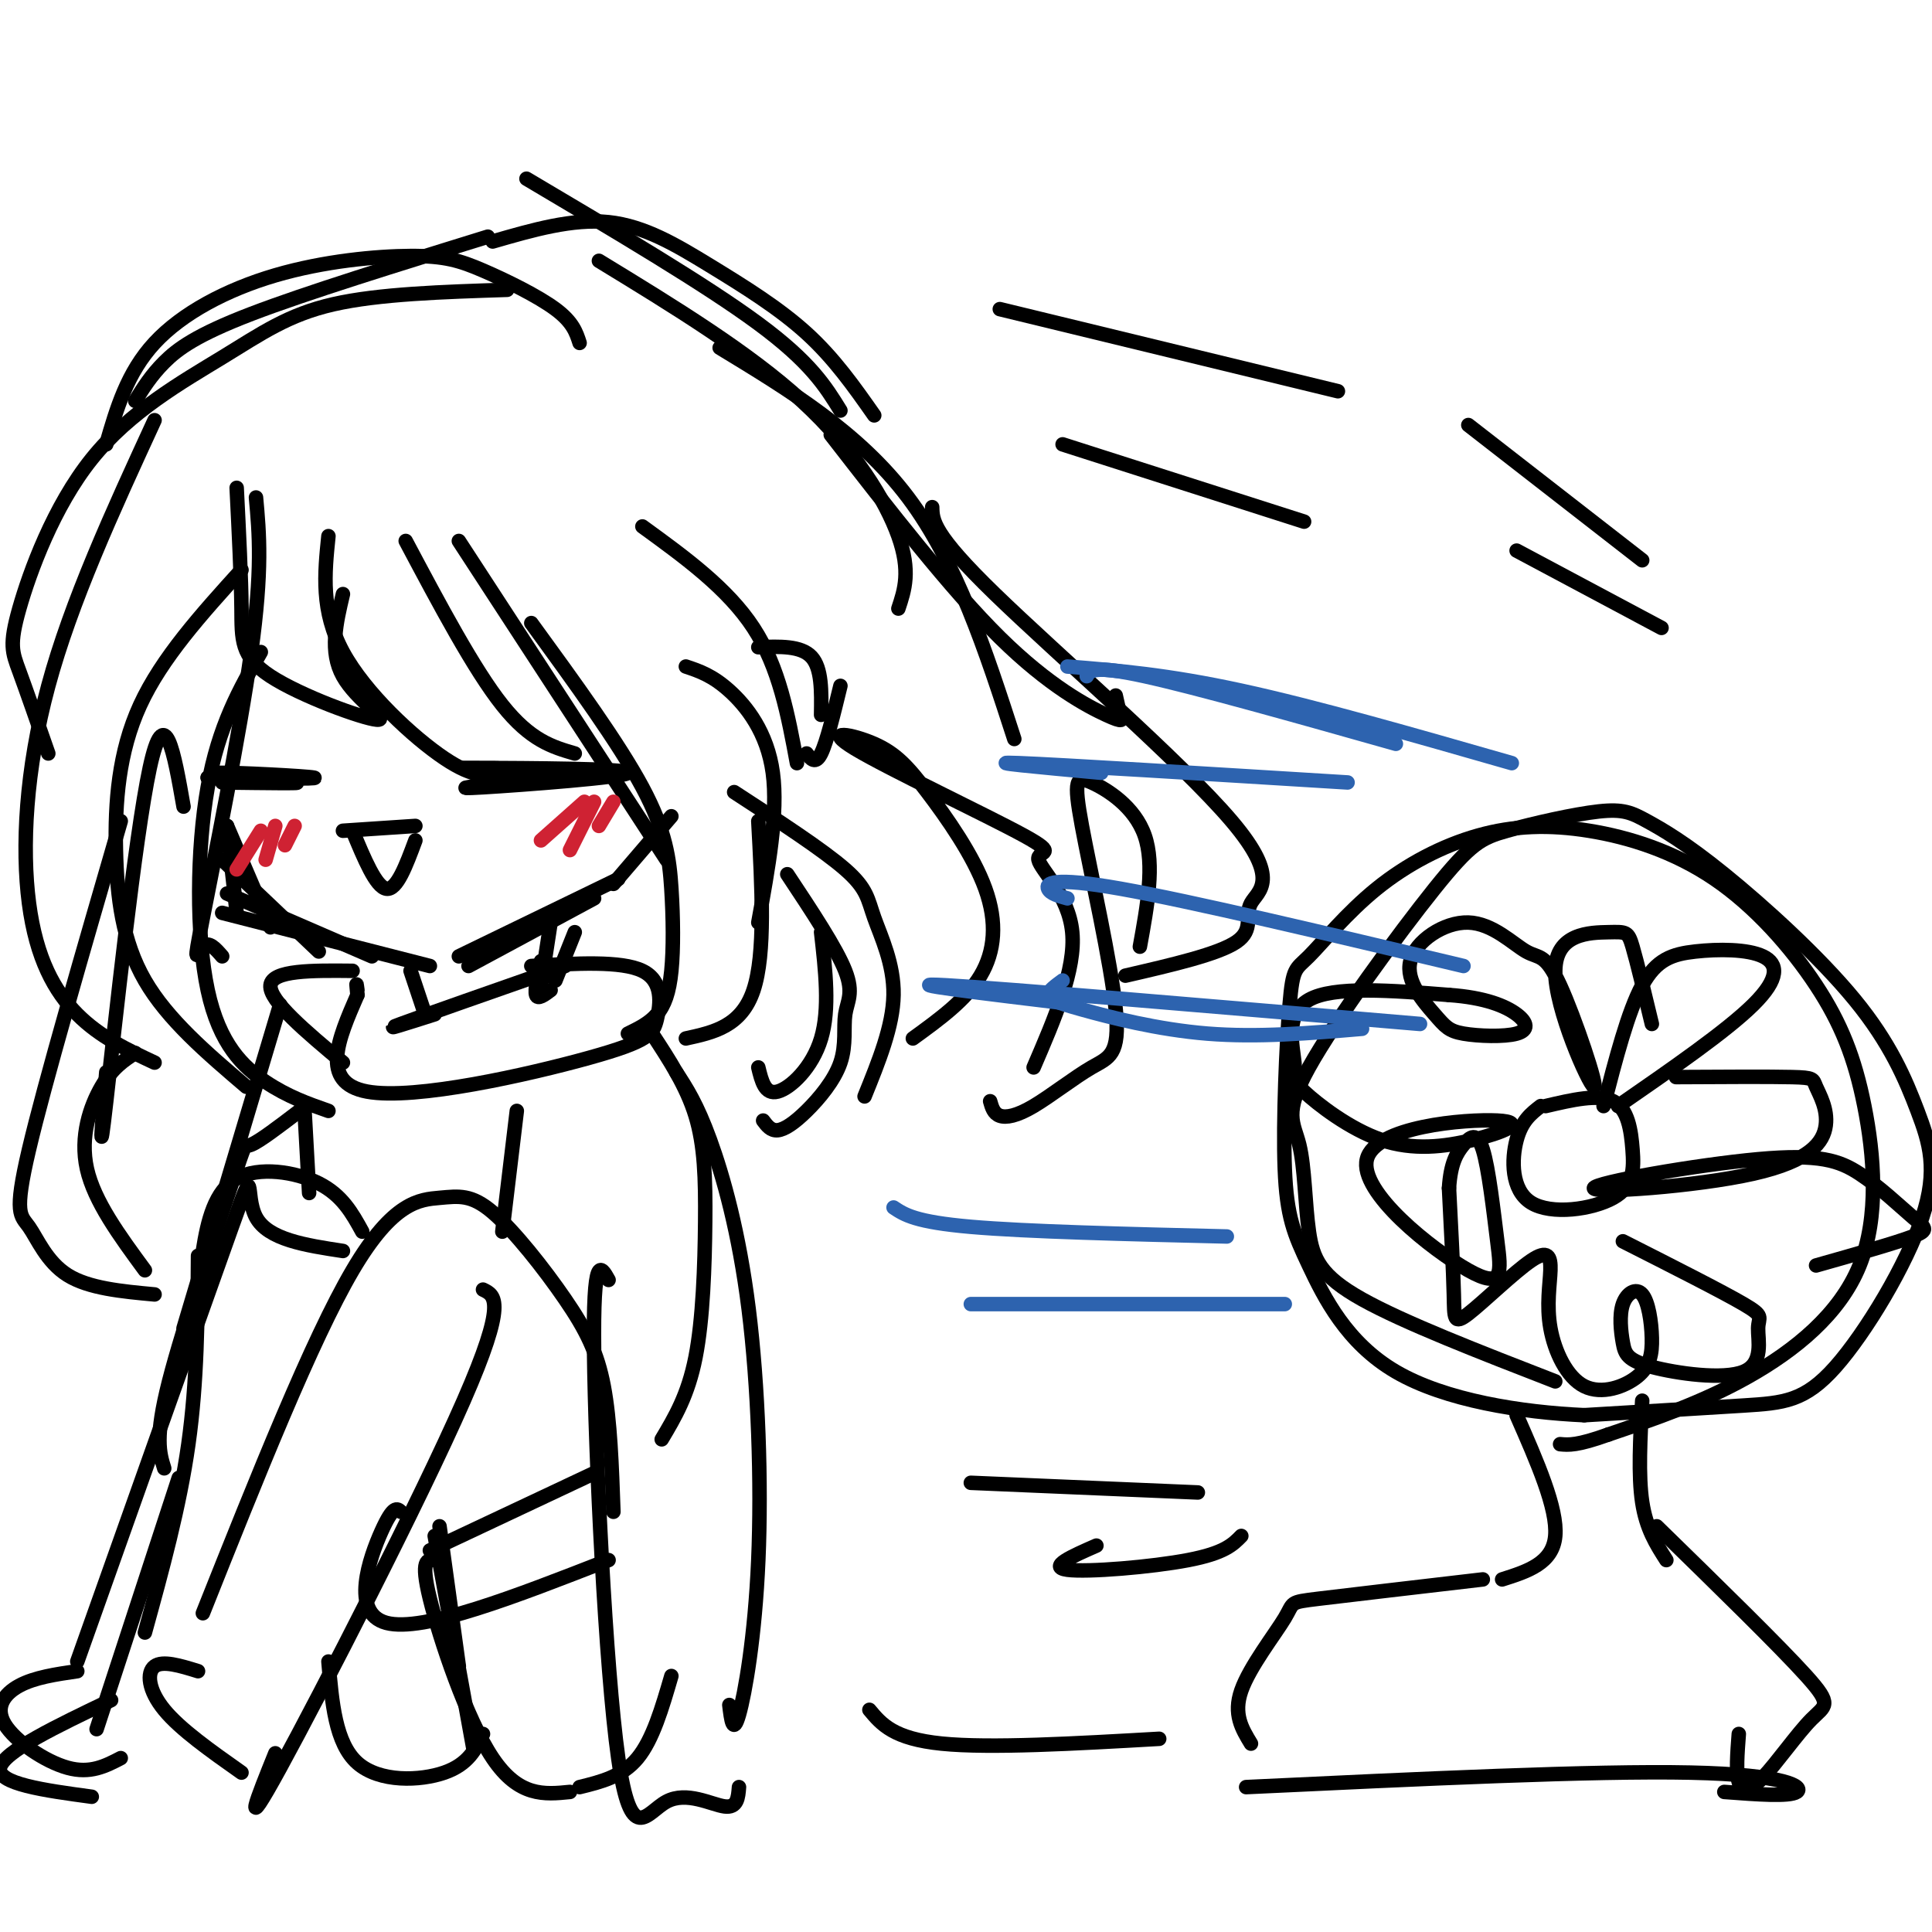 <svg viewBox='0 0 400 400' version='1.1' xmlns='http://www.w3.org/2000/svg' xmlns:xlink='http://www.w3.org/1999/xlink'><g fill='none' stroke='#000000' stroke-width='3' stroke-linecap='round' stroke-linejoin='round'><path d='M103,159c-5.583,-0.018 -11.167,-0.036 -3,0c8.167,0.036 30.083,0.125 30,1c-0.083,0.875 -22.167,2.536 -30,3c-7.833,0.464 -1.417,-0.268 5,-1'/><path d='M105,162c6.289,-0.600 19.511,-1.600 20,-2c0.489,-0.400 -11.756,-0.200 -24,0'/><path d='M57,162c-7.778,-0.956 -15.556,-1.911 -12,-2c3.556,-0.089 18.444,0.689 20,1c1.556,0.311 -10.222,0.156 -22,0'/><path d='M43,161c1.244,0.222 15.356,0.778 18,1c2.644,0.222 -6.178,0.111 -15,0'/><path d='M73,172c2.417,5.833 4.833,11.667 7,12c2.167,0.333 4.083,-4.833 6,-10'/><path d='M68,111c-0.800,7.756 -1.600,15.511 3,24c4.600,8.489 14.600,17.711 21,22c6.400,4.289 9.200,3.644 12,3'/><path d='M84,112c7.083,13.333 14.167,26.667 20,34c5.833,7.333 10.417,8.667 15,10'/><path d='M95,112c0.000,0.000 43.000,66.000 43,66'/><path d='M110,129c9.056,12.442 18.112,24.884 23,34c4.888,9.116 5.609,14.907 6,21c0.391,6.093 0.451,12.486 0,17c-0.451,4.514 -1.415,7.147 -3,9c-1.585,1.853 -3.793,2.927 -6,4'/><path d='M49,101c0.466,9.298 0.931,18.596 1,25c0.069,6.404 -0.260,9.912 6,14c6.260,4.088 19.108,8.754 22,9c2.892,0.246 -4.174,-3.930 -7,-9c-2.826,-5.070 -1.413,-11.035 0,-17'/><path d='M53,103c0.685,7.470 1.369,14.940 -1,32c-2.369,17.060 -7.792,43.708 -10,55c-2.208,11.292 -1.202,7.226 0,6c1.202,-1.226 2.601,0.387 4,2'/><path d='M54,135c-4.369,7.613 -8.738,15.226 -11,28c-2.262,12.774 -2.417,30.708 0,42c2.417,11.292 7.405,15.940 12,19c4.595,3.060 8.798,4.530 13,6'/><path d='M51,225c-8.173,-6.970 -16.345,-13.940 -21,-22c-4.655,-8.060 -5.792,-17.208 -6,-27c-0.208,-9.792 0.512,-20.226 5,-30c4.488,-9.774 12.744,-18.887 21,-28'/><path d='M142,215c5.750,-1.250 11.500,-2.500 14,-10c2.500,-7.500 1.750,-21.250 1,-35'/><path d='M157,191c2.067,-11.311 4.133,-22.622 3,-31c-1.133,-8.378 -5.467,-13.822 -9,-17c-3.533,-3.178 -6.267,-4.089 -9,-5'/><path d='M165,158c-1.833,-9.917 -3.667,-19.833 -9,-28c-5.333,-8.167 -14.167,-14.583 -23,-21'/><path d='M157,134c4.417,-0.167 8.833,-0.333 11,2c2.167,2.333 2.083,7.167 2,12'/><path d='M174,142c-1.417,5.833 -2.833,11.667 -4,14c-1.167,2.333 -2.083,1.167 -3,0'/><path d='M124,54c15.511,9.467 31.022,18.933 42,29c10.978,10.067 17.422,20.733 20,28c2.578,7.267 1.289,11.133 0,15'/><path d='M149,72c14.417,8.750 28.833,17.500 39,31c10.167,13.500 16.083,31.750 22,50'/><path d='M172,90c12.399,15.964 24.798,31.929 35,42c10.202,10.071 18.208,14.250 22,16c3.792,1.750 3.369,1.071 3,0c-0.369,-1.071 -0.685,-2.536 -1,-4'/><path d='M193,105c0.054,2.748 0.108,5.496 13,18c12.892,12.504 38.620,34.764 49,47c10.380,12.236 5.410,14.448 4,17c-1.410,2.552 0.740,5.443 -3,8c-3.740,2.557 -13.370,4.778 -23,7'/><path d='M236,196c1.546,-8.489 3.092,-16.978 1,-23c-2.092,-6.022 -7.821,-9.576 -11,-11c-3.179,-1.424 -3.807,-0.719 -2,9c1.807,9.719 6.051,28.452 7,38c0.949,9.548 -1.395,9.910 -5,12c-3.605,2.090 -8.471,5.909 -12,8c-3.529,2.091 -5.723,2.455 -7,2c-1.277,-0.455 -1.639,-1.727 -2,-3'/><path d='M214,221c4.372,-10.146 8.743,-20.293 8,-28c-0.743,-7.707 -6.601,-12.976 -7,-15c-0.399,-2.024 4.661,-0.805 -3,-5c-7.661,-4.195 -28.043,-13.803 -35,-18c-6.957,-4.197 -0.488,-2.981 4,-1c4.488,1.981 6.997,4.727 11,10c4.003,5.273 9.501,13.074 12,20c2.499,6.926 2.000,12.979 -1,18c-3.000,5.021 -8.500,9.011 -14,13'/><path d='M179,227c2.946,-7.268 5.893,-14.536 6,-21c0.107,-6.464 -2.625,-12.125 -4,-16c-1.375,-3.875 -1.393,-5.964 -6,-10c-4.607,-4.036 -13.804,-10.018 -23,-16'/><path d='M101,49c-18.822,5.822 -37.644,11.644 -49,16c-11.356,4.356 -15.244,7.244 -18,10c-2.756,2.756 -4.378,5.378 -6,8'/><path d='M22,92c2.153,-7.422 4.306,-14.844 10,-21c5.694,-6.156 14.929,-11.047 25,-14c10.071,-2.953 20.978,-3.967 28,-4c7.022,-0.033 10.160,0.914 15,3c4.840,2.086 11.383,5.310 15,8c3.617,2.690 4.309,4.845 5,7'/><path d='M105,60c-13.311,0.428 -26.621,0.856 -36,3c-9.379,2.144 -14.825,6.003 -23,11c-8.175,4.997 -19.078,11.133 -27,21c-7.922,9.867 -12.864,23.464 -15,31c-2.136,7.536 -1.468,9.010 0,13c1.468,3.990 3.734,10.495 6,17'/><path d='M32,87c-8.643,18.780 -17.286,37.560 -22,55c-4.714,17.440 -5.500,33.542 -4,45c1.500,11.458 5.286,18.274 10,23c4.714,4.726 10.357,7.363 16,10'/><path d='M47,171c0.000,0.000 2.000,18.000 2,18'/><path d='M47,171c0.000,0.000 9.000,21.000 9,21'/><path d='M46,178c0.000,0.000 20.000,19.000 20,19'/><path d='M47,185c0.000,0.000 30.000,13.000 30,13'/><path d='M46,189c0.000,0.000 43.000,11.000 43,11'/><path d='M97,200c0.000,0.000 26.000,-14.000 26,-14'/><path d='M95,198c0.000,0.000 33.000,-16.000 33,-16'/><path d='M127,183c0.000,0.000 12.000,-14.000 12,-14'/><path d='M102,50c8.280,-2.393 16.560,-4.786 24,-4c7.440,0.786 14.042,4.750 21,9c6.958,4.250 14.274,8.786 20,14c5.726,5.214 9.863,11.107 14,17'/><path d='M109,37c18.583,11.000 37.167,22.000 48,30c10.833,8.000 13.917,13.000 17,18'/><path d='M207,64c0.000,0.000 70.000,17.000 70,17'/><path d='M220,92c0.000,0.000 50.000,16.000 50,16'/><path d='M85,201c0.000,0.000 3.000,9.000 3,9'/><path d='M119,193c0.000,0.000 -4.000,10.000 -4,10'/><path d='M114,191c0.000,0.000 -2.000,13.000 -2,13'/><path d='M112,199c-0.667,3.000 -1.333,6.000 -1,7c0.333,1.000 1.667,0.000 3,-1'/><path d='M117,200c-14.750,5.167 -29.500,10.333 -34,12c-4.500,1.667 1.250,-0.167 7,-2'/><path d='M110,200c9.321,-0.555 18.641,-1.110 23,1c4.359,2.110 3.756,6.885 3,10c-0.756,3.115 -1.665,4.569 -14,8c-12.335,3.431 -36.096,8.837 -46,7c-9.904,-1.837 -5.952,-10.919 -2,-20'/><path d='M74,206c-0.333,-3.500 -0.167,-2.250 0,-1'/><path d='M73,201c-8.333,-0.083 -16.667,-0.167 -17,3c-0.333,3.167 7.333,9.583 15,16'/><path d='M135,214c3.560,5.429 7.119,10.857 9,17c1.881,6.143 2.083,13.000 2,22c-0.083,9.000 -0.452,20.143 -2,28c-1.548,7.857 -4.274,12.429 -7,17'/><path d='M58,208c0.000,0.000 -20.000,67.000 -20,67'/><path d='M127,313c-0.330,-9.471 -0.661,-18.941 -2,-26c-1.339,-7.059 -3.688,-11.706 -8,-18c-4.312,-6.294 -10.589,-14.233 -15,-18c-4.411,-3.767 -6.957,-3.360 -11,-3c-4.043,0.360 -9.584,0.674 -18,15c-8.416,14.326 -19.708,42.663 -31,71'/><path d='M100,267c2.511,1.200 5.022,2.400 -4,23c-9.022,20.600 -29.578,60.600 -38,76c-8.422,15.400 -4.711,6.200 -1,-3'/><path d='M50,367c-6.333,-4.467 -12.667,-8.933 -16,-13c-3.333,-4.067 -3.667,-7.733 -2,-9c1.667,-1.267 5.333,-0.133 9,1'/><path d='M71,259c-7.756,-1.178 -15.511,-2.356 -18,-7c-2.489,-4.644 0.289,-12.756 -5,2c-5.289,14.756 -18.644,52.378 -32,90'/><path d='M16,346c-4.411,0.643 -8.821,1.286 -12,3c-3.179,1.714 -5.125,4.500 -3,8c2.125,3.500 8.321,7.714 13,9c4.679,1.286 7.839,-0.357 11,-2'/><path d='M140,222c2.142,3.271 4.284,6.542 7,14c2.716,7.458 6.006,19.102 8,35c1.994,15.898 2.691,36.049 2,52c-0.691,15.951 -2.769,27.700 -4,32c-1.231,4.300 -1.616,1.150 -2,-2'/><path d='M126,265c-1.622,-2.914 -3.244,-5.828 -3,15c0.244,20.828 2.354,65.397 5,84c2.646,18.603 5.828,11.239 10,9c4.172,-2.239 9.335,0.646 12,1c2.665,0.354 2.833,-1.823 3,-4'/><path d='M62,230c-4.155,3.167 -8.310,6.333 -10,7c-1.690,0.667 -0.917,-1.167 -4,8c-3.083,9.167 -10.024,29.333 -13,41c-2.976,11.667 -1.988,14.833 -1,18'/><path d='M163,181c5.087,7.665 10.174,15.331 12,20c1.826,4.669 0.393,6.342 0,9c-0.393,2.658 0.256,6.300 -1,10c-1.256,3.700 -4.415,7.458 -7,10c-2.585,2.542 -4.596,3.869 -6,4c-1.404,0.131 -2.202,-0.935 -3,-2'/><path d='M170,193c0.911,7.956 1.822,15.911 0,22c-1.822,6.089 -6.378,10.311 -9,11c-2.622,0.689 -3.311,-2.156 -4,-5'/><path d='M38,167c-1.956,-11.178 -3.911,-22.356 -7,-8c-3.089,14.356 -7.311,54.244 -9,69c-1.689,14.756 -0.844,4.378 0,-6'/><path d='M25,170c-7.899,27.202 -15.798,54.405 -19,68c-3.202,13.595 -1.708,13.583 0,16c1.708,2.417 3.631,7.262 8,10c4.369,2.738 11.185,3.369 18,4'/><path d='M30,263c-5.244,-7.133 -10.489,-14.267 -12,-21c-1.511,-6.733 0.711,-13.067 3,-17c2.289,-3.933 4.644,-5.467 7,-7'/><path d='M258,370c36.067,-1.711 72.133,-3.422 92,-3c19.867,0.422 23.533,2.978 22,4c-1.533,1.022 -8.267,0.511 -15,0'/><path d='M259,361c-1.857,-3.048 -3.714,-6.095 -2,-11c1.714,-4.905 7.000,-11.667 9,-15c2.000,-3.333 0.714,-3.238 7,-4c6.286,-0.762 20.143,-2.381 34,-4'/><path d='M311,327c5.250,-1.667 10.500,-3.333 11,-9c0.500,-5.667 -3.750,-15.333 -8,-25'/><path d='M340,290c-0.417,7.750 -0.833,15.500 0,21c0.833,5.500 2.917,8.750 5,12'/><path d='M343,316c12.726,12.423 25.451,24.845 31,31c5.549,6.155 3.920,6.041 1,9c-2.920,2.959 -7.132,8.989 -10,12c-2.868,3.011 -4.391,3.003 -5,1c-0.609,-2.003 -0.305,-6.002 0,-10'/><path d='M322,286c-15.687,-6.090 -31.373,-12.180 -40,-17c-8.627,-4.820 -10.193,-8.370 -11,-14c-0.807,-5.630 -0.853,-13.338 -2,-18c-1.147,-4.662 -3.394,-6.277 2,-16c5.394,-9.723 18.430,-27.555 26,-37c7.570,-9.445 9.672,-10.502 15,-12c5.328,-1.498 13.880,-3.438 19,-4c5.120,-0.562 6.809,0.252 10,2c3.191,1.748 7.885,4.429 16,11c8.115,6.571 19.649,17.031 27,26c7.351,8.969 10.517,16.448 13,23c2.483,6.552 4.284,12.179 1,22c-3.284,9.821 -11.653,23.836 -18,31c-6.347,7.164 -10.670,7.475 -19,8c-8.330,0.525 -20.665,1.262 -33,2'/><path d='M328,293c-12.930,-0.579 -28.755,-3.027 -39,-9c-10.245,-5.973 -14.909,-15.471 -18,-22c-3.091,-6.529 -4.610,-10.089 -5,-20c-0.390,-9.911 0.349,-26.174 1,-34c0.651,-7.826 1.216,-7.215 4,-10c2.784,-2.785 7.788,-8.965 14,-14c6.212,-5.035 13.631,-8.923 21,-11c7.369,-2.077 14.688,-2.342 23,-1c8.312,1.342 17.617,4.291 26,10c8.383,5.709 15.843,14.179 21,22c5.157,7.821 8.011,14.993 10,25c1.989,10.007 3.112,22.848 -1,33c-4.112,10.152 -13.461,17.615 -23,23c-9.539,5.385 -19.270,8.693 -29,12'/><path d='M333,297c-6.500,2.333 -8.250,2.167 -10,2'/><path d='M320,229c5.472,-1.285 10.944,-2.569 14,-1c3.056,1.569 3.694,5.992 4,10c0.306,4.008 0.278,7.600 -4,10c-4.278,2.400 -12.806,3.608 -17,1c-4.194,-2.608 -4.056,-9.031 -3,-13c1.056,-3.969 3.028,-5.485 5,-7'/><path d='M332,229c2.531,-9.789 5.062,-19.579 8,-25c2.938,-5.421 6.282,-6.474 11,-7c4.718,-0.526 10.809,-0.526 14,1c3.191,1.526 3.483,4.579 -2,10c-5.483,5.421 -16.742,13.211 -28,21'/><path d='M347,223c9.671,-0.055 19.342,-0.110 24,0c4.658,0.110 4.302,0.384 5,2c0.698,1.616 2.449,4.573 2,8c-0.449,3.427 -3.099,7.324 -15,10c-11.901,2.676 -33.052,4.132 -33,3c0.052,-1.132 21.307,-4.850 34,-6c12.693,-1.150 16.825,0.269 21,3c4.175,2.731 8.393,6.774 11,9c2.607,2.226 3.602,2.636 0,4c-3.602,1.364 -11.801,3.682 -20,6'/><path d='M336,257c10.277,5.203 20.555,10.405 25,13c4.445,2.595 3.058,2.582 3,5c-0.058,2.418 1.213,7.268 -3,9c-4.213,1.732 -13.909,0.348 -19,-1c-5.091,-1.348 -5.576,-2.658 -6,-5c-0.424,-2.342 -0.785,-5.714 0,-8c0.785,-2.286 2.717,-3.484 4,-2c1.283,1.484 1.918,5.651 2,9c0.082,3.349 -0.387,5.881 -3,8c-2.613,2.119 -7.370,3.824 -11,2c-3.630,-1.824 -6.135,-7.178 -7,-12c-0.865,-4.822 -0.091,-9.113 0,-12c0.091,-2.887 -0.501,-4.372 -4,-2c-3.499,2.372 -9.903,8.600 -13,11c-3.097,2.400 -2.885,0.971 -3,-4c-0.115,-4.971 -0.558,-13.486 -1,-22'/><path d='M300,246c0.324,-5.244 1.634,-7.353 3,-9c1.366,-1.647 2.789,-2.830 4,1c1.211,3.830 2.210,12.675 3,19c0.790,6.325 1.372,10.131 -6,6c-7.372,-4.131 -22.699,-16.200 -21,-23c1.699,-6.800 20.423,-8.332 27,-8c6.577,0.332 1.006,2.529 -5,4c-6.006,1.471 -12.446,2.217 -19,0c-6.554,-2.217 -13.221,-7.398 -16,-10c-2.779,-2.602 -1.671,-2.623 -2,-6c-0.329,-3.377 -2.094,-10.108 3,-13c5.094,-2.892 17.047,-1.946 29,-1'/><path d='M300,206c7.496,0.516 11.736,2.306 14,4c2.264,1.694 2.554,3.290 0,4c-2.554,0.710 -7.951,0.532 -11,0c-3.049,-0.532 -3.750,-1.419 -6,-4c-2.250,-2.581 -6.048,-6.857 -5,-11c1.048,-4.143 6.941,-8.154 12,-8c5.059,0.154 9.285,4.472 12,6c2.715,1.528 3.919,0.265 7,7c3.081,6.735 8.038,21.468 7,21c-1.038,-0.468 -8.072,-16.136 -8,-24c0.072,-7.864 7.250,-7.925 11,-8c3.750,-0.075 4.071,-0.164 5,3c0.929,3.164 2.464,9.582 4,16'/></g>
<g fill='none' stroke='#2d63af' stroke-width='3' stroke-linecap='round' stroke-linejoin='round'><path d='M254,256c-20.750,-0.500 -41.500,-1.000 -53,-2c-11.500,-1.000 -13.750,-2.500 -16,-4'/><path d='M266,270c0.000,0.000 -65.000,0.000 -65,0'/><path d='M303,200c-28.222,-6.711 -56.444,-13.422 -71,-16c-14.556,-2.578 -15.444,-1.022 -15,0c0.444,1.022 2.222,1.511 4,2'/><path d='M294,212c-43.083,-3.667 -86.167,-7.333 -98,-8c-11.833,-0.667 7.583,1.667 27,4'/><path d='M282,213c-10.810,0.917 -21.619,1.833 -32,1c-10.381,-0.833 -20.333,-3.417 -26,-5c-5.667,-1.583 -7.048,-2.167 -7,-3c0.048,-0.833 1.524,-1.917 3,-3'/><path d='M313,158c-20.333,-5.833 -40.667,-11.667 -56,-15c-15.333,-3.333 -25.667,-4.167 -36,-5'/><path d='M289,154c-20.667,-5.833 -41.333,-11.667 -52,-14c-10.667,-2.333 -11.333,-1.167 -12,0'/><path d='M279,162c-29.750,-1.833 -59.500,-3.667 -68,-4c-8.500,-0.333 4.250,0.833 17,2'/></g>
<g fill='none' stroke='#000000' stroke-width='3' stroke-linecap='round' stroke-linejoin='round'><path d='M248,309c0.000,0.000 -47.000,-2.000 -47,-2'/><path d='M257,318c-1.733,1.778 -3.467,3.556 -11,5c-7.533,1.444 -20.867,2.556 -25,2c-4.133,-0.556 0.933,-2.778 6,-5'/><path d='M340,116c0.000,0.000 -36.000,-28.000 -36,-28'/><path d='M344,130c0.000,0.000 -30.000,-16.000 -30,-16'/><path d='M240,360c-17.500,1.000 -35.000,2.000 -45,1c-10.000,-1.000 -12.500,-4.000 -15,-7'/><path d='M71,172c0.000,0.000 15.000,-1.000 15,-1'/><path d='M91,316c0.000,0.000 4.000,29.000 4,29'/><path d='M90,318c0.000,0.000 8.000,44.000 8,44'/><path d='M90,323c-1.511,-0.133 -3.022,-0.267 -1,8c2.022,8.267 7.578,24.933 13,33c5.422,8.067 10.711,7.533 16,7'/><path d='M120,370c4.417,-1.083 8.833,-2.167 12,-6c3.167,-3.833 5.083,-10.417 7,-17'/><path d='M75,255c-2.077,-3.780 -4.155,-7.560 -9,-10c-4.845,-2.440 -12.458,-3.542 -17,-1c-4.542,2.542 -6.012,8.726 -7,15c-0.988,6.274 -1.494,12.637 -2,19'/><path d='M41,260c-0.083,13.000 -0.167,26.000 -2,39c-1.833,13.000 -5.417,26.000 -9,39'/><path d='M37,306c0.000,0.000 -17.000,52.000 -17,52'/><path d='M23,352c-11.167,5.333 -22.333,10.667 -23,14c-0.667,3.333 9.167,4.667 19,6'/><path d='M89,321c0.000,0.000 34.000,-16.000 34,-16'/><path d='M83,313c-0.778,-0.711 -1.556,-1.422 -4,4c-2.444,5.422 -6.556,16.978 1,19c7.556,2.022 26.778,-5.489 46,-13'/><path d='M100,359c-1.511,3.133 -3.022,6.267 -8,8c-4.978,1.733 -13.422,2.067 -18,-2c-4.578,-4.067 -5.289,-12.533 -6,-21'/><path d='M107,230c0.000,0.000 -3.000,25.000 -3,25'/><path d='M63,229c0.000,0.000 1.000,18.000 1,18'/></g>
<g fill='none' stroke='#cf2233' stroke-width='3' stroke-linecap='round' stroke-linejoin='round'><path d='M121,166c0.000,0.000 -9.000,8.000 -9,8'/><path d='M123,166c0.000,0.000 -5.000,10.000 -5,10'/><path d='M127,166c0.000,0.000 -3.000,5.000 -3,5'/><path d='M54,172c0.000,0.000 -5.000,8.000 -5,8'/><path d='M57,171c0.000,0.000 -2.000,7.000 -2,7'/><path d='M61,171c0.000,0.000 -2.000,4.000 -2,4'/></g>
</svg>